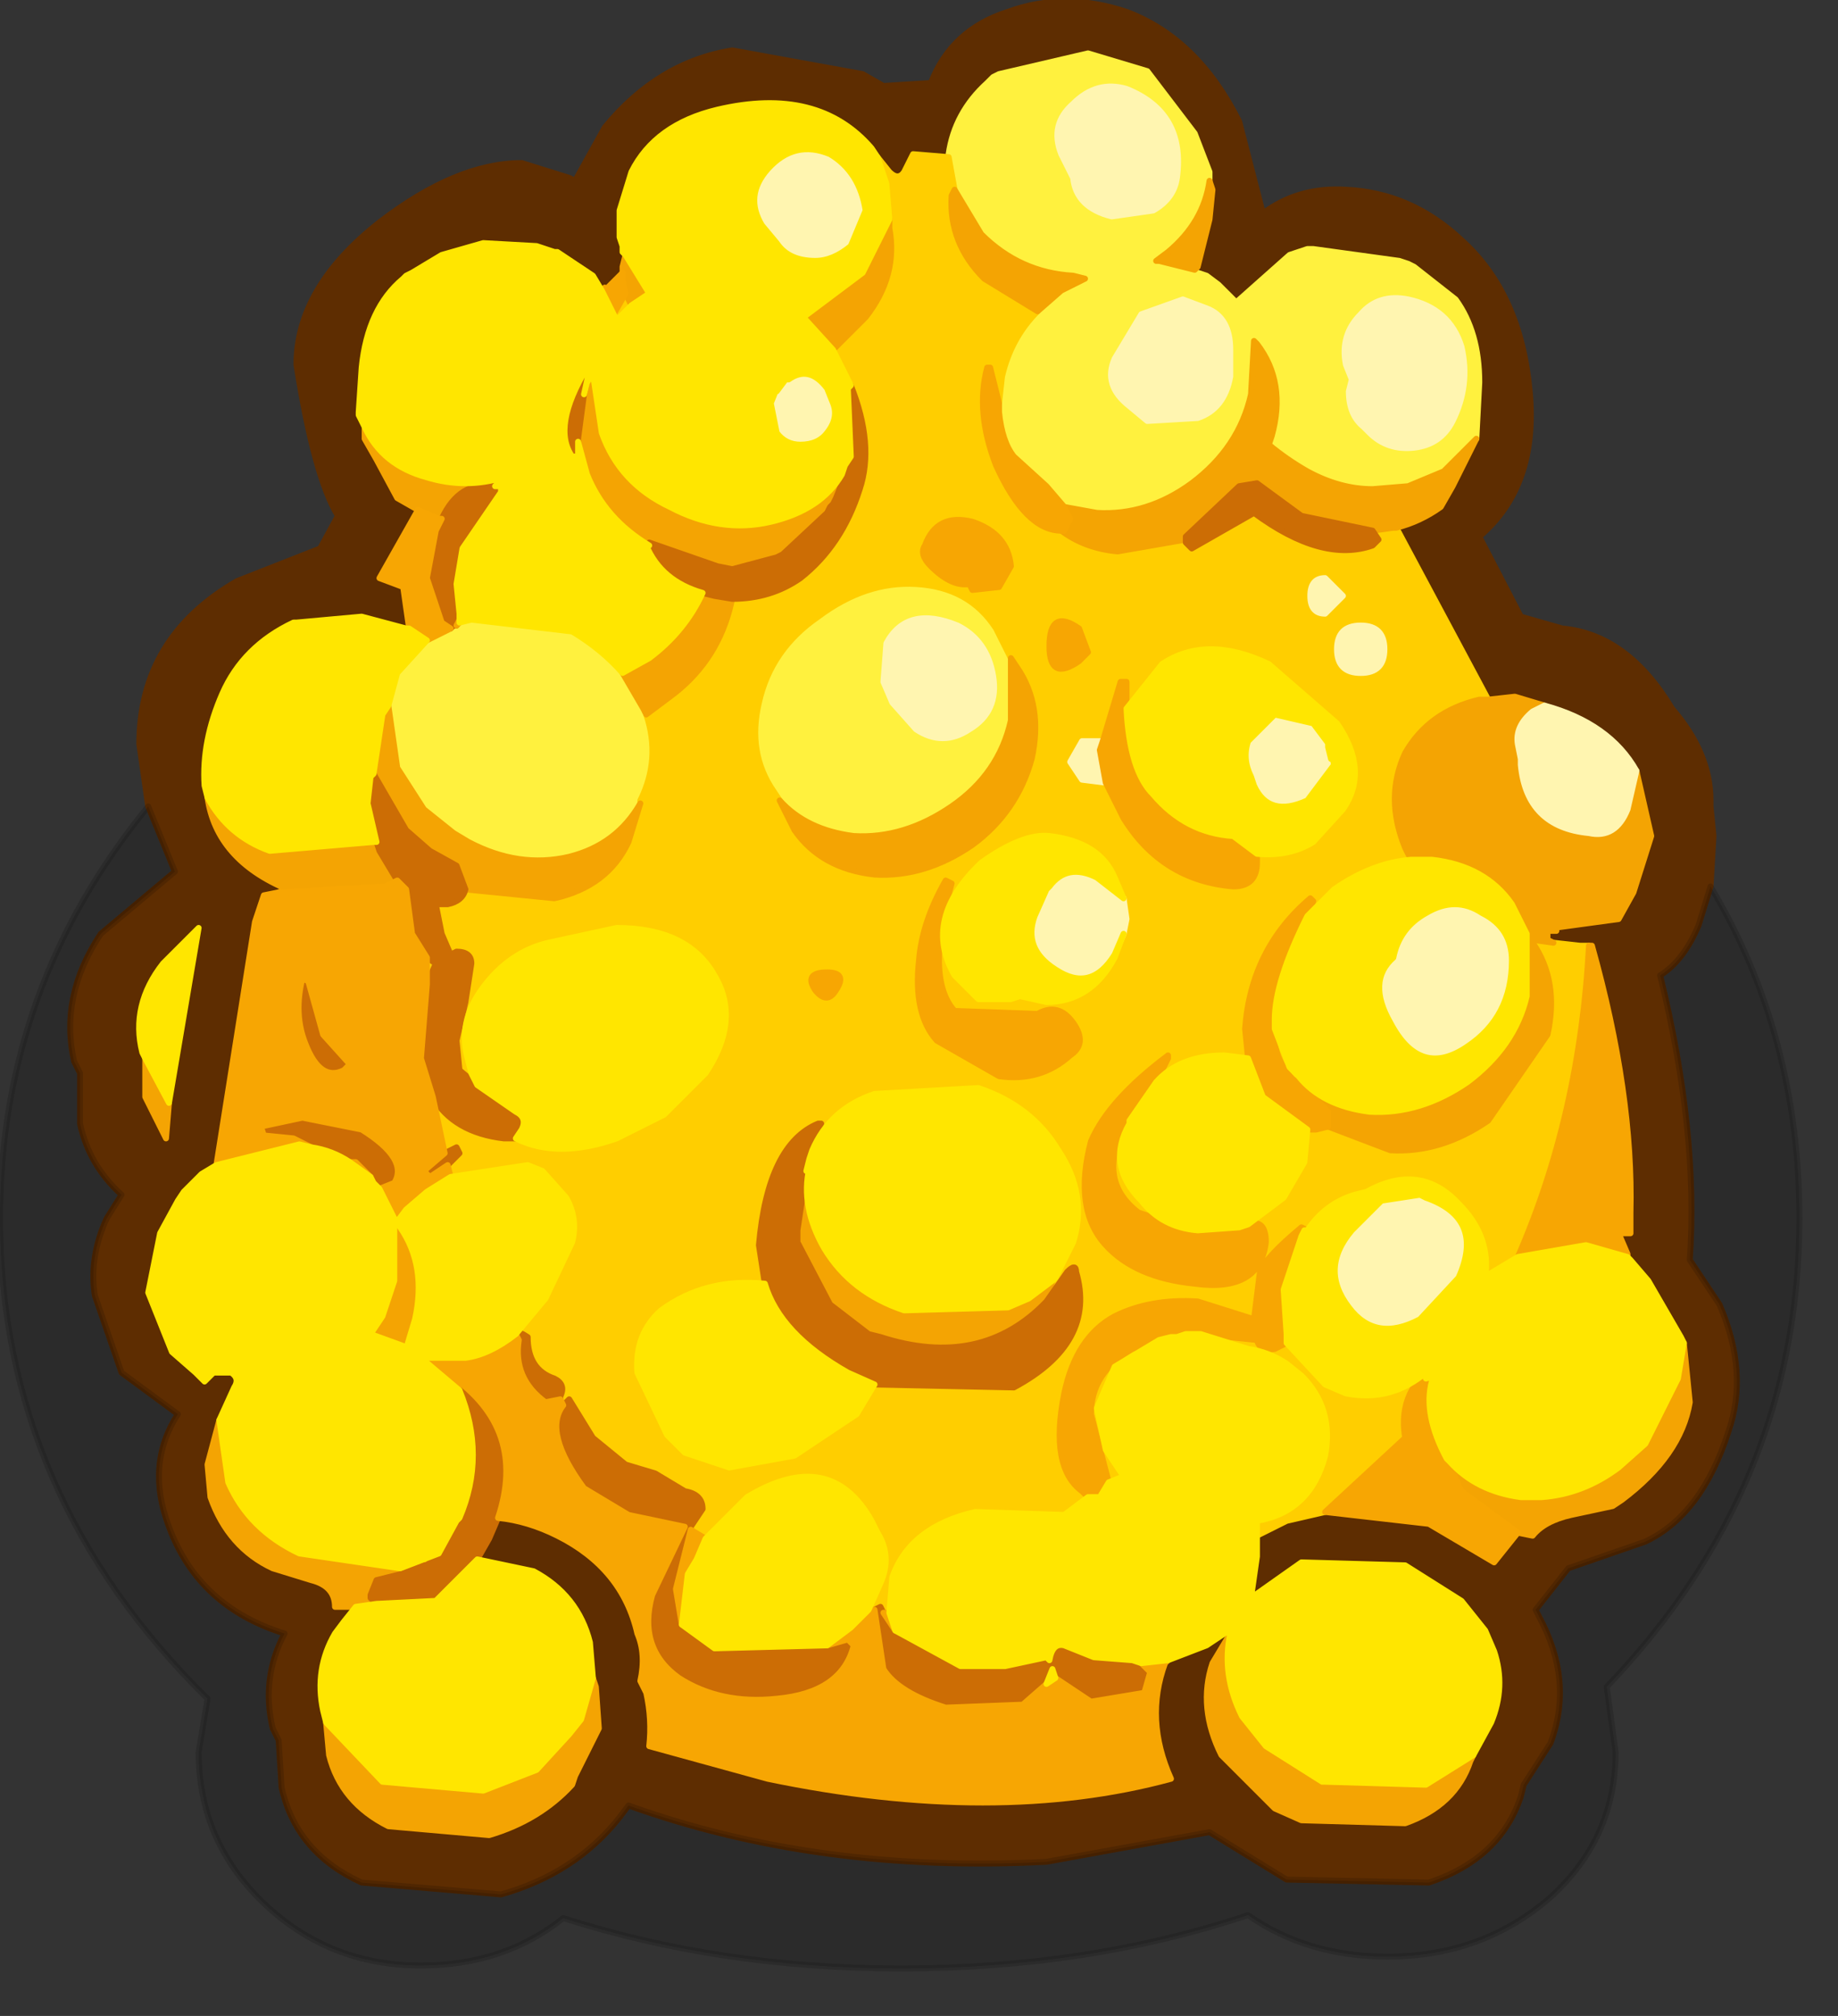 <?xml version="1.0" encoding="utf-8"?>
<svg version="1.1" id="Layer_1"
xmlns="http://www.w3.org/2000/svg"
xmlns:xlink="http://www.w3.org/1999/xlink"
xmlns:author="http://www.sothink.com"
width="31px" height="34px"
xml:space="preserve">
<rect width="100%" height="100%" fill="#333333" stroke="none"/>
<g id="46" transform="matrix(1, 0, 0, 1, 15.15, 16.6)">
<path style="fill:#5E2D01;fill-opacity:1;stroke:#5E2D01;stroke-width:0.1;stroke-linejoin:round;stroke-miterlimit:4;stroke-opacity:1;stroke-dasharray:none;stroke-linecap:round" d="M1.7,-15.35L1.6 -15.3L1.5 -15.2Q0.95 -14.7 0.85 -14L0.85 -13.95L0.25 -14L0.1 -13.7Q0 -13.55 -0.15 -13.7L-0.35 -13.95L-0.45 -14.1Q-1.35 -15.15 -3.05 -14.75Q-4.1 -14.5 -4.5 -13.7L-4.7 -13.05L-4.7 -12.6L-4.65 -12.45L-4.65 -12.35L-4.6 -12.3L-4.65 -12.1L-4.65 -12L-4.8 -11.85L-4.95 -11.7L-4.95 -11.75L-5 -11.7L-5.15 -11.95L-5.75 -12.35L-5.8 -12.35L-6.1 -12.45L-7 -12.5L-7.9 -12.25L-8.2 -12L-8.3 -11.95L-8.35 -11.9Q-8.95 -11.4 -9.05 -10.4L-9.1 -9.65L-9.1 -9.6L-9 -9.2L-8.8 -8.85L-8.45 -8.2L-8.1 -8L-8.75 -6.85L-8.35 -6.7L-8.25 -6L-8.3 -6L-9.05 -6.2L-10.15 -6.1L-10.2 -6.1Q-11.05 -5.7 -11.4 -4.9Q-11.75 -4.1 -11.7 -3.35L-11.65 -3.15Q-11.5 -2.1 -10.3 -1.6L-10.45 -1.55L-10.7 -1.5L-10.85 -1.05L-11.5 3.05L-11.75 3.2L-12.05 3.5L-12.15 3.65L-12.45 4.2L-12.65 5.2L-12.25 6.2L-11.85 6.55L-11.7 6.7L-11.55 6.55L-11.25 6.55Q-11.1 6.65 -11.2 6.8L-11.45 7.35L-11.65 8.1L-11.6 8.65Q-11.3 9.5 -10.55 9.85L-9.9 10.05Q-9.5 10.15 -9.5 10.5L-9.15 10.5L-9.35 10.75L-9.5 10.95Q-9.85 11.55 -9.7 12.25L-9.65 12.45L-9.6 13Q-9.4 13.8 -8.6 14.2L-6.9 14.35Q-6.05 14.1 -5.5 13.5L-5.45 13.35L-5.05 12.55L-5.1 11.85L-5.15 11.7L-5.2 11.1Q-5.4 10.3 -6.15 9.9L-7.1 9.7L-6.9 9.35L-6.75 9Q-6.25 9.05 -5.75 9.3Q-4.65 9.85 -4.4 10.95Q-4.25 11.3 -4.35 11.75L-4.25 11.95Q-4.15 12.4 -4.2 12.85L-2.2 13.4Q1.65 14.2 4.6 13.4Q4.15 12.4 4.5 11.45L4.55 11.4L5.2 11.15L5.65 10.85L5.6 10.95L5.3 11.45Q5.05 12.2 5.45 13L5.55 13.1L6.35 13.9L6.8 14.1L8.55 14.15Q9.4 13.85 9.65 13.1L9.7 13L10 12.45Q10.25 11.85 10.05 11.25L9.9 10.9L9.5 10.4L8.55 9.8L6.8 9.75L5.95 10.35L6.05 9.65L6.05 9.6L6.05 9.35L6.05 9.3L6.55 9.05L7.2 8.9L8.95 9.1L10.05 9.75L10.45 9.25L10.7 9.3Q10.9 9.05 11.35 8.95L12.05 8.8L12.2 8.7Q13.2 7.95 13.35 7.05L13.25 6.05L13.2 5.95L12.65 5L12.35 4.65L12.3 4.6L12.3 4.55L12.15 4.2L12.2 4.2L12.35 4.2L12.35 3.85Q12.4 1.85 11.7 -0.65L11.65 -0.65L11.5 -0.65L11.05 -0.7L10.95 -0.75L10.95 -0.9L11.1 -0.9L11.05 -0.95L12.15 -1.1L12.4 -1.55L12.7 -2.5L12.45 -3.6Q12 -4.4 10.9 -4.7L10.4 -4.85L9.95 -4.8L8.4 -7.7Q8.8 -7.8 9.15 -8.05L9.35 -8.4L9.45 -8.6L9.75 -9.2L9.8 -10.15Q9.8 -11 9.4 -11.55L8.75 -12.1L8.7 -12.1L8.6 -12.15L8.45 -12.2L7 -12.4L6.9 -12.4L6.6 -12.3L5.7 -11.5L5.4 -11.8L5.2 -11.95L5.05 -12L5 -12L5 -12.05L5.05 -12.1L5.25 -12.9L5.3 -13.4L5.25 -13.55L5.3 -13.55L5.25 -13.7L5 -14.35L4.2 -15.4L3.4 -15.7L3.2 -15.7L1.7 -15.35M13.5,-1Q13.25 -0.4 12.85 -0.15Q13.5 2.5 13.35 4.65L13.85 5.4Q14.35 6.55 14 7.55Q13.55 8.95 12.6 9.4L11.3 9.85L10.75 10.55L10.8 10.65Q11.4 11.75 11 12.8L10.55 13.5L10.5 13.7Q10.15 14.75 8.95 15.15L6.55 15.1L5.25 14.3L2.5 14.8Q-1.35 15 -4.55 13.85L-4.7 14.05Q-5.45 15 -6.7 15.35L-9.05 15.15Q-10.15 14.65 -10.4 13.55L-10.45 12.75L-10.55 12.55Q-10.75 11.7 -10.35 10.95Q-11.8 10.5 -12.3 9.15Q-12.7 8.1 -12.15 7.25L-13.1 6.55L-13.55 5.25Q-13.65 4.6 -13.35 3.95L-13.1 3.55Q-13.65 3.05 -13.8 2.35L-13.8 1.5L-13.9 1.3Q-14.15 0.2 -13.45 -0.85L-12.2 -1.9L-12.65 -3L-12.8 -4.05Q-12.8 -5.85 -11.15 -6.8L-9.75 -7.35L-9.45 -7.9Q-9.85 -8.55 -10.15 -10.45Q-10.15 -11.75 -8.75 -12.85Q-7.45 -13.85 -6.35 -13.85L-5.55 -13.6L-5.45 -13.55L-4.95 -14.45Q-4.05 -15.55 -2.8 -15.75L-0.6 -15.35L-0.25 -15.15L0.55 -15.2Q0.9 -16.1 1.85 -16.4Q2.8 -16.75 3.85 -16.4Q5.05 -15.95 5.75 -14.55L6.15 -13Q6.75 -13.45 7.55 -13.4Q8.65 -13.35 9.5 -12.55Q10.5 -11.65 10.65 -10Q10.8 -8.4 9.8 -7.55L10.5 -6.2L11.2 -6Q12.3 -5.9 13.05 -4.65Q13.7 -3.9 13.7 -3.1L13.7 -3L13.75 -2.5L13.7 -1.65L13.5 -1M-12.7,1.9L-12.35 2.6L-12.3 2L-11.8 -0.95L-12.4 -0.35Q-12.95 0.35 -12.75 1.15L-12.7 1.25L-12.7 1.9" />
<path style="fill:#FFF13E;fill-opacity:1;stroke:#FFF13E;stroke-width:0.1;stroke-linejoin:round;stroke-miterlimit:4;stroke-opacity:1;stroke-dasharray:none;stroke-linecap:round" d="M2.35,-11.35L2.75 -11.7L3.15 -11.9L2.95 -11.95Q2.05 -12 1.4 -12.65L0.95 -13.4L0.85 -13.95L0.85 -14Q0.95 -14.7 1.5 -15.2L1.6 -15.3L1.7 -15.35L3.2 -15.7L4.2 -15.4L5 -14.35L5.25 -13.7L5.25 -13.65L5.25 -13.55Q5.15 -12.85 4.55 -12.35L4.35 -12.2L4.4 -12.2L4.8 -12.1L5 -12.05L5 -12L5.05 -12L5.2 -11.95L5.4 -11.8L5.7 -11.5L6.6 -12.3L6.9 -12.4L7 -12.4L8.45 -12.2L8.6 -12.15L8.7 -12.1L9.4 -11.55Q9.8 -11 9.8 -10.15L9.75 -9.2L9.2 -8.65L8.6 -8.4L8 -8.35Q7.45 -8.35 6.9 -8.65Q6.55 -8.85 6.25 -9.1L6.3 -9.25Q6.55 -10.15 6.05 -10.8L6 -10.85L5.95 -9.95Q5.75 -9.05 4.95 -8.45Q4.2 -7.9 3.35 -7.95L2.8 -8.05L2.5 -8.4L1.95 -8.9Q1.75 -9.15 1.7 -9.65L1.7 -9.8L1.75 -10.25Q1.9 -10.9 2.35 -11.35M2.75,-14L2.95 -13.6Q3 -13.1 3.6 -12.95L4.3 -13.05Q4.65 -13.25 4.7 -13.6Q4.85 -14.7 3.85 -15.1Q3.35 -15.25 2.95 -14.85Q2.55 -14.5 2.75 -14M7.8,-11.3Q7.45 -10.95 7.55 -10.45L7.65 -10.2L7.6 -10Q7.6 -9.6 7.85 -9.4L7.95 -9.3Q8.25 -9 8.7 -9.05Q9.15 -9.1 9.35 -9.5Q9.65 -10.1 9.5 -10.75Q9.3 -11.4 8.6 -11.55Q8.1 -11.65 7.8 -11.3M5.2,-11.4L4.8 -11.55L4.1 -11.3L3.65 -10.55Q3.45 -10.1 3.9 -9.75L4.2 -9.5L5.05 -9.55Q5.5 -9.7 5.6 -10.25L5.6 -10.55L5.6 -10.7Q5.6 -11.25 5.2 -11.4M-2.1,-3.25Q-2.55 -3.9 -2.35 -4.75Q-2.15 -5.65 -1.35 -6.2Q-0.55 -6.8 0.3 -6.75Q1.2 -6.7 1.65 -6L1.9 -5.5L1.9 -4.45Q1.7 -3.55 0.9 -3Q0.1 -2.45 -0.75 -2.5Q-1.55 -2.6 -2 -3.1L-2.1 -3.25M1.6,-5.2Q1.5 -5.8 1 -6.05Q0.15 -6.4 -0.2 -5.75L-0.25 -5.1L-0.1 -4.75L0.3 -4.3Q0.75 -4 1.2 -4.3Q1.7 -4.6 1.6 -5.2M-4.25,-4.55Q-4 -3.8 -4.35 -3.1L-4.35 -3.05Q-4.75 -2.35 -5.55 -2.15Q-6.4 -1.95 -7.25 -2.4L-7.5 -2.55L-8 -2.95L-8.45 -3.65L-8.6 -4.7L-8.45 -5.25L-7.95 -5.8L-7.55 -6L-7.5 -6.05L-7.45 -6.05L-7.4 -6.1L-7.2 -6.15L-5.5 -5.95Q-5 -5.65 -4.65 -5.25L-4.3 -4.65L-4.25 -4.55" />
<path style="fill:#FFCE00;fill-opacity:1;stroke:#FFCE00;stroke-width:0.1;stroke-linejoin:round;stroke-miterlimit:4;stroke-opacity:1;stroke-dasharray:none;stroke-linecap:round" d="M-0.2,-13.5L-0.35 -13.95L-0.15 -13.7Q0 -13.55 0.1 -13.7L0.25 -14L0.85 -13.95L0.95 -13.4L0.9 -13.3Q0.85 -12.5 1.45 -11.9L2.35 -11.35Q1.9 -10.9 1.75 -10.25L1.7 -9.8L1.55 -10.4L1.5 -10.4Q1.3 -9.65 1.65 -8.75Q2.15 -7.65 2.75 -7.65Q3.15 -7.35 3.7 -7.3L4.85 -7.5L4.85 -7.45L4.95 -7.35L6 -7.95Q7.15 -7.1 8 -7.4L8.1 -7.5L8 -7.65L8.35 -7.7L8.4 -7.7L9.95 -4.8L9.8 -4.8Q8.95 -4.6 8.55 -3.9Q8.2 -3.15 8.55 -2.3L8.65 -2.1Q8 -2.05 7.35 -1.6L6.9 -1.15L7 -1.4L6.95 -1.45Q5.95 -0.6 5.85 0.75L5.9 1.25L5.5 1.2Q4.75 1.2 4.35 1.65L4.55 1.25L4.55 1.2Q3.55 1.95 3.25 2.65Q2.95 3.8 3.5 4.4Q4 4.95 5 5.05Q6.1 5.2 6.2 4.35Q6.2 3.95 5.9 4.05L6.5 3.6L6.85 3L6.9 2.45L7.05 2.45L7.25 2.4L8.3 2.8Q9.15 2.85 9.95 2.3L10.95 0.85Q11.15 -0.05 10.7 -0.7L10.7 -0.75L11.05 -0.7L11.5 -0.65L11.65 -0.65Q11.5 2.2 10.45 4.6L9.95 4.9L9.9 4.95Q10 4.25 9.45 3.7Q8.8 3 7.9 3.5L7.7 3.55Q7.2 3.7 6.9 4.15L6.8 4.1Q6.2 4.6 6.1 4.85L6 5.65L5.05 5.35Q4.25 5.3 3.65 5.6Q3 5.95 2.8 6.9Q2.55 8.15 3.1 8.55L3.2 8.65L2.8 8.95L1.3 8.9Q0.2 9.15 -0.1 10L-0.15 10.6L-0.25 10.6L-0.3 10.5L-0.4 10.55L-0.5 10.55L-0.3 10.1Q-0.1 9.65 -0.35 9.25L-0.45 9.05Q-1.15 7.8 -2.55 8.65L-3.25 9.35L-3.5 9.2L-3.5 9.15L-3.3 8.85Q-3.3 8.6 -3.6 8.55L-4.1 8.25L-4.6 8.1L-5.15 7.65L-5.55 7L-5.65 7.1L-5.7 7L-5.7 6.95Q-5.6 6.75 -5.8 6.65Q-6.25 6.5 -6.25 5.95Q-6.4 5.85 -6.4 5.9L-6.4 6L-6.45 5.9L-5.95 5.3L-5.5 4.35Q-5.4 3.95 -5.6 3.6L-6 3.15L-6.25 3.05L-7.55 3.25L-7.6 3.05L-7.4 2.85L-7.45 2.75L-7.65 2.85L-7.85 1.9Q-7.5 2.5 -6.65 2.6L-6.45 2.6Q-5.75 2.95 -4.75 2.6L-3.95 2.2L-3.25 1.5Q-2.65 0.6 -3.1 -0.15Q-3.55 -0.95 -4.75 -0.95L-5.9 -0.7Q-6.55 -0.55 -7 0.05Q-7.45 0.65 -7.25 1.3L-7.2 1.5L-7.1 1.7L-7.4 1.45L-7.45 0.95L-7.3 0.3L-7.2 -0.35Q-7.2 -0.55 -7.45 -0.55L-7.55 -0.5L-7.7 -0.85L-7.8 -1.35L-7.6 -1.35Q-7.35 -1.4 -7.3 -1.6L-5.8 -1.45Q-4.9 -1.65 -4.55 -2.4L-4.35 -3.05L-4.35 -3.1Q-4 -3.8 -4.25 -4.55L-3.85 -4.85Q-3.1 -5.4 -2.85 -6.3L-2.8 -6.5Q-2.15 -6.5 -1.65 -6.85Q-0.95 -7.4 -0.65 -8.35Q-0.4 -9.1 -0.8 -10.1L-0.9 -10.3L-1.1 -10.7L-0.55 -11.25Q0 -11.95 -0.15 -12.75L-0.15 -12.9L-0.2 -13.5M7.2,8.9L6.55 9.05L6.05 9.3L6.05 9.05Q6.95 8.9 7.2 7.95Q7.35 7.15 6.8 6.6L6.55 6.4Q6.25 6.2 5.9 6.15L5.1 5.9L6.05 6Q6.1 6.2 6.35 6.15L6.55 6.05L7.2 6.75L7.55 6.9Q8.3 7.05 8.9 6.55L8.9 6.65L8.8 6.65Q8.45 7.05 8.55 7.65L7.2 8.9M6.95,-6.55Q6.95 -6.25 7.2 -6.25L7.5 -6.55L7.2 -6.85Q6.95 -6.85 6.95 -6.55M1.7,-6.7L1.9 -7.05Q1.85 -7.6 1.25 -7.8Q0.65 -7.95 0.45 -7.4Q0.35 -7.25 0.55 -7.05Q0.9 -6.7 1.2 -6.75L1.25 -6.65L1.7 -6.7M3.5,-3.4L3.8 -2.8Q4.45 -1.75 5.65 -1.65Q6.05 -1.65 6.05 -2.05L6.05 -2.2Q6.6 -2.15 7 -2.4L7.5 -2.95Q7.95 -3.6 7.4 -4.4L6.25 -5.4Q5.2 -5.9 4.45 -5.4L3.85 -4.65L3.85 -5.1L3.75 -5.1L3.45 -4.1L3.1 -4.1L2.9 -3.75L3.1 -3.45L3.5 -3.4M2.55,-5.7Q2.55 -5.1 3.05 -5.45L3.2 -5.6L3.05 -6Q2.55 -6.35 2.55 -5.7M-2,-3.1L-1.75 -2.6Q-1.3 -1.95 -0.4 -1.85Q0.45 -1.8 1.25 -2.35Q2 -2.9 2.25 -3.8Q2.45 -4.7 2 -5.35L1.9 -5.5L1.65 -6Q1.2 -6.7 0.3 -6.75Q-0.55 -6.8 -1.35 -6.2Q-2.15 -5.65 -2.35 -4.75Q-2.55 -3.9 -2.1 -3.25L-2 -3.1M3.8,-1.45L3.65 -1.8Q3.4 -2.4 2.55 -2.5Q2.1 -2.55 1.4 -2.05Q0.4 -1.1 0.95 -0.15L1.35 0.25L1.9 0.25L2.05 0.2L2.5 0.3Q3.25 0.3 3.65 -0.45L3.8 -0.85L3.85 -1.1L3.8 -1.45M0.35,-0.4Q0.25 0.5 0.65 0.95L1.7 1.55Q2.4 1.65 2.9 1.2Q3.2 1 2.95 0.65Q2.7 0.3 2.35 0.5L0.95 0.45Q0.45 -0.1 0.9 -1.7L0.8 -1.75Q0.4 -1.05 0.35 -0.4M6.65,1.6Q6.3 1.2 6.35 0.75L6.6 1.4L6.75 1.55L6.8 1.7L6.65 1.6M8.2,-5.65Q8.2 -6.05 7.8 -6.05Q7.4 -6.05 7.4 -5.65Q7.4 -5.25 7.8 -5.25Q8.2 -5.25 8.2 -5.65M3.9,2.3L3.9 2.35Q3.5 3.05 4.1 3.65Q4.45 4.1 5.05 4.15L4.95 4.15L4.05 3.85Q3.4 3.35 3.75 2.55L3.9 2.3M3.55,8.4L3.25 7.25Q3.25 6.55 3.95 6.15L4.4 6L3.65 6.45L3.35 7.15L3.5 7.85L3.8 8.3L3.55 8.4M-1.3,2.35L-1.35 2.35Q-2.2 2.7 -2.35 4.4L-2.25 5.05Q-3.25 4.95 -4 5.5Q-4.45 5.9 -4.4 6.55L-3.9 7.6L-3.6 7.9L-2.85 8.15L-1.75 7.95L-0.7 7.25L-0.4 6.75L1.95 6.8Q3.35 6.05 3 4.85Q3 4.7 2.85 4.85L2.5 5.35L2.6 5L2.65 4.95L2.95 4.35Q3.2 3.55 2.7 2.8Q2.25 2.05 1.35 1.75L-0.4 1.85Q-1.15 2.1 -1.45 2.8L-1.3 2.35M4.05,9.15L4.1 9.15L4.15 9.2L4.05 9.15M-0.8,-8.9L-0.95 -8.45L-1.05 -8.2L-0.95 -8.6L-0.9 -8.75L-0.8 -8.9M-2.05,-7.2L-2.8 -7L-2.35 -7.1L-2.05 -7.2M-4.5,-11.45L-4.75 -11.2L-4.8 -11.3L-4.6 -11.65L-4.5 -11.45M-7.95,-0.45L-7.8 -0.35L-7.95 0L-7.95 -0.45M-1.05,0.1Q-0.85 -0.2 -1.2 -0.2Q-1.6 -0.2 -1.4 0.1Q-1.2 0.35 -1.05 0.1" />
<path style="fill:#F4A403;fill-opacity:1;stroke:#F4A403;stroke-width:0.1;stroke-linejoin:round;stroke-miterlimit:4;stroke-opacity:1;stroke-dasharray:none;stroke-linecap:round" d="M5.25,-13.55L5.3 -13.4L5.25 -12.9L5.05 -12.1L5 -12.05L4.8 -12.1L4.4 -12.2L4.35 -12.2L4.55 -12.35Q5.15 -12.85 5.25 -13.55M2.75,-7.65L2.8 -7.65L2.9 -7.85L2.8 -8.05L3.35 -7.95Q4.2 -7.9 4.95 -8.45Q5.75 -9.05 5.95 -9.95L6 -10.85L6.05 -10.8Q6.55 -10.15 6.3 -9.25L6.25 -9.1Q6.55 -8.85 6.9 -8.65Q7.45 -8.35 8 -8.35L8.6 -8.4L9.2 -8.65L9.75 -9.2L9.45 -8.6L9.35 -8.4L9.15 -8.05Q8.8 -7.8 8.4 -7.7L8.35 -7.7L8 -7.65L6.8 -7.9L6.05 -8.45L5.75 -8.4L4.85 -7.55L4.85 -7.5L3.7 -7.3Q3.15 -7.35 2.75 -7.65M10.7,-4.6Q10.4 -4.35 10.45 -4.05L10.5 -3.8L10.5 -3.7Q10.6 -2.65 11.65 -2.55Q12.1 -2.45 12.3 -2.95L12.45 -3.6L12.7 -2.5L12.4 -1.55L12.15 -1.1L11.05 -0.95L11.1 -0.9L10.95 -0.9L10.95 -0.75L11.05 -0.7L10.7 -0.75L10.7 -0.7Q11.15 -0.05 10.95 0.85L9.95 2.3Q9.15 2.85 8.3 2.8L7.25 2.4L7.25 2.15L6.8 1.7L6.75 1.55Q7.15 2.05 7.95 2.15Q8.8 2.2 9.6 1.65Q10.4 1.05 10.6 0.2L10.6 -0.75L10.6 -0.85L10.35 -1.35Q9.9 -2 9 -2.1L8.65 -2.1L8.55 -2.3Q8.2 -3.15 8.55 -3.9Q8.95 -4.6 9.8 -4.8L9.95 -4.8L10.4 -4.85L10.9 -4.7L10.7 -4.6M9.5,8.55L9.45 8.45L9.35 8.2L9.3 8.1L9.3 8.05Q9.75 8.55 10.5 8.65L10.85 8.65Q11.55 8.6 12.15 8.15L12.6 7.75L13.15 6.65L13.25 6.05L13.35 7.05Q13.2 7.95 12.2 8.7L12.05 8.8L11.35 8.95Q10.9 9.05 10.7 9.3L10.45 9.25L9.5 8.55M5.8,12.35L6.2 12.85L7.15 13.45L7.2 13.45L8.9 13.5L9.7 13L9.65 13.1Q9.4 13.85 8.55 14.15L6.8 14.1L6.35 13.9L5.55 13.1L5.45 13Q5.05 12.2 5.3 11.45L5.6 10.95Q5.45 11.65 5.8 12.35M-8.7,13.45L-7 13.6L-6.1 13.25L-5.55 12.65L-5.35 12.4L-5.15 11.7L-5.1 11.85L-5.05 12.55L-5.45 13.35L-5.5 13.5Q-6.05 14.1 -6.9 14.35L-8.6 14.2Q-9.4 13.8 -9.6 13L-9.65 12.45L-8.7 13.45M-9.15,10.5L-9.5 10.5Q-9.5 10.15 -9.9 10.05L-10.55 9.85Q-11.3 9.5 -11.6 8.65L-11.65 8.1L-11.45 7.35L-11.3 8.4Q-10.95 9.2 -10.1 9.6L-8.4 9.85L-7.75 9.6L-7.95 9.8L-8 9.8L-8.4 9.95L-8.8 10.05L-8.9 10.3L-8.9 10.35L-8.8 10.45L-9.15 10.5M-8.45,-1.75L-8.65 -1.65L-10.4 -1.55L-10.45 -1.55L-10.3 -1.6Q-11.5 -2.1 -11.65 -3.15Q-11.3 -2.5 -10.6 -2.25L-8.85 -2.4L-8.8 -2.4L-8.75 -2.25L-8.45 -1.75M-9,-9.4Q-8.7 -8.75 -7.95 -8.55Q-7.3 -8.35 -6.65 -8.55L-6.8 -8.4Q-7.4 -8.5 -7.7 -7.85L-7.75 -7.85L-8.1 -8L-8.45 -8.2L-8.8 -8.85L-9 -9.2L-9 -9.4M-4.2,-11.65L-4.5 -11.45L-4.6 -11.65L-4.65 -11.85L-4.65 -12L-4.65 -12.1L-4.6 -12.3L-4.2 -11.65M1.4,-12.65Q2.05 -12 2.95 -11.95L3.15 -11.9L2.75 -11.7L2.35 -11.35L1.45 -11.9Q0.85 -12.5 0.9 -13.3L0.95 -13.4L1.4 -12.65M2,-5.35Q2.45 -4.7 2.25 -3.8Q2 -2.9 1.25 -2.35Q0.45 -1.8 -0.4 -1.85Q-1.3 -1.95 -1.75 -2.6L-2 -3.1Q-1.55 -2.6 -0.75 -2.5Q0.1 -2.45 0.9 -3Q1.7 -3.55 1.9 -4.45L1.9 -5.5L2 -5.35M2.5,5.35Q1.4 6.5 -0.3 5.95L-0.5 5.9L-1.15 5.4L-1.7 4.35L-1.7 4.15L-1.55 3.15L-1.5 3.1Q-1.65 3.75 -1.25 4.45Q-0.8 5.2 0.1 5.5L1.85 5.45L2.2 5.3L2.6 5L2.5 5.35M-1.6,-11.25L-0.6 -12L-0.15 -12.9L-0.15 -12.75Q0 -11.95 -0.55 -11.25L-1.1 -10.7L-1.6 -11.25M-4.2,-5.5Q-3.6 -5.95 -3.3 -6.6L-3.1 -6.55L-2.8 -6.5L-2.85 -6.3Q-3.1 -5.4 -3.85 -4.85L-4.25 -4.55L-4.3 -4.65L-4.65 -5.25L-4.2 -5.5M-7.45,-2L-7.9 -2.25L-8.3 -2.6L-8.85 -3.55L-8.7 -4.55L-8.6 -4.7L-8.45 -3.65L-8 -2.95L-7.5 -2.55L-7.25 -2.4Q-6.4 -1.95 -5.55 -2.15Q-4.75 -2.35 -4.35 -3.05L-4.55 -2.4Q-4.9 -1.65 -5.8 -1.45L-7.3 -1.6L-7.45 -2M-12.3,2L-12.35 2.6L-12.7 1.9L-12.7 1.25L-12.3 2M-2.35,-7.1L-2.8 -7L-3.05 -7.05L-4.2 -7.45L-4.2 -7.4Q-4.95 -7.85 -5.25 -8.6L-5.4 -9.15L-5.4 -9.2L-5.3 -9.95L-5.25 -10.15L-5.15 -10.3L-5 -9.3Q-4.7 -8.45 -3.85 -8.05Q-3 -7.6 -2.15 -7.8Q-1.3 -8 -0.95 -8.6L-1.05 -8.2L-1.1 -8.1L-1.15 -8.05L-1.2 -7.95L-1.95 -7.25L-2.05 -7.2L-2.35 -7.1M-8.5,3.95L-8.45 4L-8.4 4.1Q-7.95 4.75 -8.15 5.65L-8.3 6.15L-8.35 6.1L-8.9 5.9L-8.7 5.6L-8.5 5L-8.5 4.05L-8.5 3.95" />
<path style="fill:#FFF5B0;fill-opacity:1;stroke:#FFF5B0;stroke-width:0.1;stroke-linejoin:round;stroke-miterlimit:4;stroke-opacity:1;stroke-dasharray:none;stroke-linecap:round" d="M10.9,-4.7Q12 -4.4 12.45 -3.6L12.3 -2.95Q12.1 -2.45 11.65 -2.55Q10.6 -2.65 10.5 -3.7L10.5 -3.8L10.45 -4.05Q10.4 -4.35 10.7 -4.6L10.9 -4.7M2.95,-14.85Q3.35 -15.25 3.85 -15.1Q4.85 -14.7 4.7 -13.6Q4.65 -13.25 4.3 -13.05L3.6 -12.95Q3 -13.1 2.95 -13.6L2.75 -14Q2.55 -14.5 2.95 -14.85M8.6,-11.55Q9.3 -11.4 9.5 -10.75Q9.65 -10.1 9.35 -9.5Q9.15 -9.1 8.7 -9.05Q8.25 -9 7.95 -9.3L7.85 -9.4Q7.6 -9.6 7.6 -10L7.65 -10.2L7.55 -10.45Q7.45 -10.95 7.8 -11.3Q8.1 -11.65 8.6 -11.55M5.6,-10.7L5.6 -10.55L5.6 -10.25Q5.5 -9.7 5.05 -9.55L4.2 -9.5L3.9 -9.75Q3.45 -10.1 3.65 -10.55L4.1 -11.3L4.8 -11.55L5.2 -11.4Q5.6 -11.25 5.6 -10.7M7.2,-6.85L7.5 -6.55L7.2 -6.25Q6.95 -6.25 6.95 -6.55Q6.95 -6.85 7.2 -6.85M3.1,-3.45L2.9 -3.75L3.1 -4.1L3.45 -4.1L3.4 -3.95L3.5 -3.4L3.1 -3.45M1.2,-4.3Q0.75 -4 0.3 -4.3L-0.1 -4.75L-0.25 -5.1L-0.2 -5.75Q0.15 -6.4 1 -6.05Q1.5 -5.8 1.6 -5.2Q1.7 -4.6 1.2 -4.3M3.85,-1.1L3.8 -0.85L3.65 -0.5Q3.25 0.15 2.65 -0.25Q2.1 -0.6 2.3 -1.15L2.5 -1.6L2.55 -1.65Q2.85 -2.05 3.35 -1.8L3.8 -1.45L3.85 -1.1M7.8,-5.25Q7.4 -5.25 7.4 -5.65Q7.4 -6.05 7.8 -6.05Q8.2 -6.05 8.2 -5.65Q8.2 -5.25 7.8 -5.25M5.95,-3.5Q5.8 -3.8 5.9 -4.1L6.35 -4.55L7 -4.4L7.3 -4L7.3 -3.95L7.35 -3.7L6.9 -3.1Q6.25 -2.8 6 -3.35L5.95 -3.5M7.15,-4.2L7.2 -4.15L7.05 -4.35L7.15 -4.2M7.25,-4L7.3 -3.8L7.3 -3.85L7.3 -3.95L7.25 -4.05L7.25 -4M8.9,-1.2Q9.4 -1.5 9.85 -1.2Q10.35 -0.95 10.35 -0.4Q10.35 0.55 9.6 1.05Q8.8 1.6 8.3 0.65Q7.9 -0.05 8.35 -0.45Q8.45 -0.95 8.9 -1.2M8.15,3.65L8.8 3.55L8.9 3.6Q9.9 3.95 9.45 4.95L8.8 5.65Q8.05 6.05 7.6 5.45Q7.1 4.8 7.65 4.15L7.75 4.05L7.8 4L8.15 3.65M-2.2,-13.75Q-1.75 -14.25 -1.15 -14Q-0.65 -13.7 -0.55 -13.05L-0.8 -12.45Q-1.1 -12.2 -1.4 -12.2Q-1.85 -12.2 -2.05 -12.5L-2.3 -12.8Q-2.6 -13.3 -2.2 -13.75M-2.15,-9.8L-2.05 -10.05L-2.05 -10L-1.9 -10.2L-1.85 -10.2Q-1.5 -10.45 -1.2 -10.05L-1.1 -9.8Q-1 -9.55 -1.2 -9.3Q-1.35 -9.1 -1.65 -9.1Q-1.9 -9.1 -2.05 -9.3L-2.15 -9.8" />
<path style="fill:#CC6D05;fill-opacity:1;stroke:#CC6D05;stroke-width:0.1;stroke-linejoin:round;stroke-miterlimit:4;stroke-opacity:1;stroke-dasharray:none;stroke-linecap:round" d="M-7.8,10.4L-8.8 10.45L-8.9 10.35L-8.9 10.3L-8.8 10.05L-8.4 9.95L-8 9.8L-7.95 9.8L-7.75 9.6L-7.45 9.05L-7.4 9Q-6.95 7.95 -7.4 6.85L-7.55 6.6Q-6.25 7.5 -6.75 9L-6.9 9.35L-7.1 9.7L-7.8 10.4M8.1,-7.5L8 -7.4Q7.15 -7.1 6 -7.95L4.95 -7.35L4.85 -7.45L4.85 -7.5L4.85 -7.55L5.75 -8.4L6.05 -8.45L6.8 -7.9L8 -7.65L8.1 -7.5M-0.85,6.55Q-2 5.9 -2.25 5.05L-2.35 4.4Q-2.2 2.7 -1.35 2.35L-1.3 2.35L-1.45 2.8L-1.5 2.95L-1.55 3.15L-1.7 4.15L-1.7 4.35L-1.15 5.4L-0.5 5.9L-0.3 5.95Q1.4 6.5 2.5 5.35L2.85 4.85Q3 4.7 3 4.85Q3.35 6.05 1.95 6.8L-0.4 6.75L-0.85 6.55M-0.05,10.9L1.05 11.5L1.8 11.5L2.5 11.35L2.55 11.4Q2.6 11.1 2.8 11.15L3.3 11.35L3.95 11.4L4.1 11.45L4.25 11.6L4.15 11.95L3.25 12.1L2.65 11.7L2.6 11.55L2.5 11.8L2.1 12.15L0.8 12.2Q0 11.95 -0.25 11.55L-0.4 10.55L-0.3 10.5L-0.25 10.6L-0.05 10.9M-3.1,-6.55L-3.3 -6.6Q-4 -6.8 -4.25 -7.4L-4.2 -7.4L-4.2 -7.45L-3.05 -7.05L-2.8 -7L-2.05 -7.2L-1.95 -7.25L-1.2 -7.95L-1.15 -8.05L-1.1 -8.1L-1.05 -8.2L-0.95 -8.45L-0.8 -8.9L-0.85 -10.05L-0.8 -10.1Q-0.4 -9.1 -0.65 -8.35Q-0.95 -7.4 -1.65 -6.85Q-2.15 -6.5 -2.8 -6.5L-3.1 -6.55M-6.45,2.15Q-6.25 2.25 -6.35 2.45L-6.45 2.6L-6.65 2.6Q-7.5 2.5 -7.85 1.9L-8.05 1.25L-7.95 0L-7.8 -0.35L-7.95 -0.45L-8.2 -0.85L-8.3 -1.6L-8.45 -1.75L-8.75 -2.25L-8.8 -2.4L-8.95 -3.05L-8.9 -3.5L-8.85 -3.55L-8.3 -2.6L-7.9 -2.25L-7.45 -2L-7.3 -1.6Q-7.35 -1.4 -7.6 -1.35L-7.8 -1.35L-7.7 -0.85L-7.55 -0.5L-7.45 -0.55Q-7.2 -0.55 -7.2 -0.35L-7.3 0.3L-7.45 0.95L-7.4 1.45L-7.1 1.7L-6.45 2.15M-7.9,3.25L-8 3.15L-7.65 2.85L-7.45 2.75L-7.4 2.85L-7.6 3.05L-7.9 3.25M-5.95,7.05Q-6.5 6.65 -6.4 6L-6.4 5.9Q-6.4 5.85 -6.25 5.95Q-6.25 6.5 -5.8 6.65Q-5.6 6.75 -5.7 6.95L-5.7 7L-5.95 7.05M-3.75,10.2L-3.65 10.8L-3.1 11.2L-1.2 11.15L-0.85 11.05L-0.75 11.15Q-0.95 11.95 -2.05 12.05Q-3 12.15 -3.7 11.7Q-4.4 11.2 -4.15 10.3L-3.6 9.15L-4.55 8.95L-5.3 8.5Q-6 7.55 -5.65 7.1L-5.55 7L-5.15 7.65L-4.6 8.1L-4.1 8.25L-3.6 8.55Q-3.3 8.6 -3.3 8.85L-3.5 9.15L-3.5 9.2L-3.75 10.2M-5.4,-8.9L-5.5 -8.9Q-5.85 -9.4 -5.25 -10.4L-5.2 -10.4L-5.3 -9.95L-5.4 -9.2L-5.4 -9.15L-5.4 -8.9M-6.8,-8.4L-6.7 -8.4L-6.7 -8.3L-7.35 -7.35L-7.45 -6.75L-7.4 -6.25L-7.4 -6.15L-7.45 -6.05L-7.5 -6.05L-7.55 -6L-7.7 -6.1L-7.95 -6.85L-7.8 -7.65L-7.7 -7.85Q-7.4 -8.5 -6.8 -8.4M-9.95,-0.05L-9.7 0.85L-9.25 1.35L-9.35 1.45Q-9.75 1.65 -10 1Q-10.2 0.5 -10.05 -0.1L-9.95 -0.05M-8.85,3.35L-8.9 3.25L-9.15 3L-9.25 3Q-9.55 2.8 -9.9 2.75L-10.2 2.6L-10.7 2.55L-10.75 2.4L-10.05 2.25L-9.05 2.45Q-8.25 2.95 -8.5 3.35L-8.75 3.45L-8.85 3.35" />
<path style="fill:#F7A603;fill-opacity:1;stroke:#F7A603;stroke-width:0.1;stroke-linejoin:round;stroke-miterlimit:4;stroke-opacity:1;stroke-dasharray:none;stroke-linecap:round" d="M11.65,-0.65L11.7 -0.65Q12.4 1.85 12.35 3.85L12.35 4.2L12.2 4.2L12.15 4.2L12.3 4.55L12.3 4.6L11.6 4.4L10.45 4.6Q11.5 2.2 11.65 -0.65M8.55,7.65Q8.45 7.05 8.8 6.65L8.9 6.65Q9.05 6.6 9 6.7Q8.85 7.25 9.25 8L9.3 8.05L9.3 8.1L9.35 8.2L9.45 8.45L9.5 8.55L10.45 9.25L10.05 9.75L8.95 9.1L7.2 8.9L8.55 7.65M-0.5,10.55L-0.4 10.55L-0.25 11.55Q0 11.95 0.8 12.2L2.1 12.15L2.5 11.8L2.65 11.7L3.25 12.1L4.15 11.95L4.25 11.6L4.1 11.45L4.55 11.4L4.5 11.45Q4.15 12.4 4.6 13.4Q1.65 14.2 -2.2 13.4L-4.2 12.85Q-4.15 12.4 -4.25 11.95L-4.35 11.75Q-4.25 11.3 -4.4 10.95Q-4.65 9.85 -5.75 9.3Q-6.25 9.05 -6.75 9Q-6.25 7.5 -7.55 6.6L-7.4 6.85L-8.05 6.3L-7.3 6.3Q-6.9 6.25 -6.45 5.9L-6.4 6Q-6.5 6.65 -5.95 7.05L-5.7 7L-5.65 7.1Q-6 7.55 -5.3 8.5L-4.55 8.95L-3.6 9.15L-4.15 10.3Q-4.4 11.2 -3.7 11.7Q-3 12.15 -2.05 12.05Q-0.95 11.95 -0.75 11.15L-0.85 11.05L-1.2 11.15L-0.8 10.85L-0.5 10.55M-7.95,0L-8.05 1.25L-7.85 1.9L-7.65 2.85L-8 3.15L-7.9 3.25L-7.6 3.05L-7.55 3.25L-7.95 3.5L-8.3 3.8L-8.45 4L-8.5 3.95L-8.75 3.45L-8.5 3.35Q-8.25 2.95 -9.05 2.45L-10.05 2.25L-10.75 2.4L-10.7 2.55L-10.2 2.6L-9.9 2.75L-10.1 2.7L-11.5 3.05L-10.85 -1.05L-10.7 -1.5L-10.45 -1.55L-10.4 -1.55L-8.65 -1.65L-8.45 -1.75L-8.3 -1.6L-8.2 -0.85L-7.95 -0.45L-7.95 0M-7.95,-5.8L-8.25 -6L-8.35 -6.7L-8.75 -6.85L-8.1 -8L-7.75 -7.85L-7.7 -7.85L-7.8 -7.65L-7.95 -6.85L-7.7 -6.1L-7.55 -6L-7.95 -5.8M-4.8,-11.3L-4.85 -11.4L-5 -11.7L-4.95 -11.75L-4.95 -11.7L-4.8 -11.85L-4.65 -12L-4.65 -11.85L-4.6 -11.65L-4.8 -11.3M1.7,-9.65Q1.75 -9.15 1.95 -8.9L2.5 -8.4L2.8 -8.05L2.9 -7.85L2.8 -7.65L2.75 -7.65Q2.15 -7.65 1.65 -8.75Q1.3 -9.65 1.5 -10.4L1.55 -10.4L1.7 -9.8L1.7 -9.65M1.25,-6.65L1.2 -6.75Q0.9 -6.7 0.55 -7.05Q0.35 -7.25 0.45 -7.4Q0.65 -7.95 1.25 -7.8Q1.85 -7.6 1.9 -7.05L1.7 -6.7L1.25 -6.65M4.3,-3.2Q4.85 -2.55 5.65 -2.5L6.05 -2.2L6.05 -2.05Q6.05 -1.65 5.65 -1.65Q4.45 -1.75 3.8 -2.8L3.5 -3.4L3.4 -3.95L3.45 -4.1L3.75 -5.1L3.85 -5.1L3.85 -4.65Q3.9 -3.6 4.3 -3.2M3.05,-6L3.2 -5.6L3.05 -5.45Q2.55 -5.1 2.55 -5.7Q2.55 -6.35 3.05 -6M0.8,-1.75L0.9 -1.7Q0.45 -0.1 0.95 0.45L2.35 0.5Q2.7 0.3 2.95 0.65Q3.2 1 2.9 1.2Q2.4 1.65 1.7 1.55L0.65 0.95Q0.25 0.5 0.35 -0.4Q0.4 -1.05 0.8 -1.75M6.8,1.7L7.25 2.15L7.25 2.4L7.05 2.45L6.9 2.45L6.15 1.9L5.9 1.25L5.85 0.75Q5.95 -0.6 6.95 -1.45L7 -1.4L6.9 -1.15Q6.35 -0.05 6.35 0.6L6.35 0.75Q6.3 1.2 6.65 1.6L6.8 1.7M3.75,2.55Q3.4 3.35 4.05 3.85L4.95 4.15L5.05 4.15L5.75 4.1L5.9 4.05Q6.2 3.95 6.2 4.35Q6.1 5.2 5 5.05Q4 4.95 3.5 4.4Q2.95 3.8 3.25 2.65Q3.55 1.95 4.55 1.2L4.55 1.25L4.35 1.65L3.9 2.3L3.75 2.55M6.35,6.15Q6.1 6.2 6.05 6L5.1 5.9L5 5.9L4.85 5.9L4.7 5.95L4.6 5.95L4.4 6L3.95 6.15Q3.25 6.55 3.25 7.25L3.55 8.4L3.4 8.65L3.2 8.65L3.1 8.55Q2.55 8.15 2.8 6.9Q3 5.95 3.65 5.6Q4.25 5.3 5.05 5.35L6 5.65L6.1 4.85Q6.2 4.6 6.8 4.1L6.9 4.15L6.85 4.15L6.8 4.25L6.5 5.15L6.55 5.9L6.55 6.05L6.35 6.15M-0.25,10.6L-0.15 10.6L-0.05 10.9L-0.25 10.6M-3.65,10.8L-3.75 10.2L-3.5 9.2L-3.25 9.35L-3.4 9.7L-3.55 9.95L-3.65 10.8M-7.4,-6.1L-7.45 -6.05L-7.4 -6.15L-7.4 -6.1M-10.05,-0.1Q-10.2 0.5 -10 1Q-9.75 1.65 -9.35 1.45L-9.25 1.35L-9.7 0.85L-9.95 -0.05L-10.05 -0.1M-1.4,0.1Q-1.6 -0.2 -1.2 -0.2Q-0.85 -0.2 -1.05 0.1Q-1.2 0.35 -1.4 0.1M-9.25,3L-9.15 3L-8.9 3.25L-9.25 3" />
<path style="fill:#FFE600;fill-opacity:1;stroke:#FFE600;stroke-width:0.1;stroke-linejoin:round;stroke-miterlimit:4;stroke-opacity:1;stroke-dasharray:none;stroke-linecap:round" d="M7.7,3.55L7.9 3.5Q8.8 3 9.45 3.7Q10 4.25 9.9 4.95L9.95 4.9L10.45 4.6L11.6 4.4L12.3 4.6L12.35 4.65L12.65 5L13.2 5.95L13.25 6.05L13.15 6.65L12.6 7.75L12.15 8.15Q11.55 8.6 10.85 8.65L10.5 8.65Q9.75 8.55 9.3 8.05L9.25 8Q8.85 7.25 9 6.7Q9.05 6.6 8.9 6.65L8.9 6.55Q8.3 7.05 7.55 6.9L7.2 6.75L6.55 6.05L6.55 5.9L6.5 5.15L6.8 4.25L6.85 4.15L6.9 4.15Q7.2 3.7 7.7 3.55M5.6,10.95L5.65 10.85L5.2 11.15L4.55 11.4L4.1 11.45L3.95 11.4L3.3 11.35L2.8 11.15Q2.6 11.1 2.55 11.4L2.5 11.35L1.8 11.5L1.05 11.5L-0.05 10.9L-0.15 10.6L-0.1 10Q0.2 9.15 1.3 8.9L2.8 8.95L3.2 8.65L3.4 8.65L3.55 8.4L3.8 8.3L3.5 7.85L3.35 7.15L3.65 6.45L4.4 6L4.6 5.95L4.7 5.95L4.85 5.9L5 5.9L5.1 5.9L5.9 6.15Q6.25 6.2 6.55 6.4L6.8 6.6Q7.35 7.15 7.2 7.95Q6.95 8.9 6.05 9.05L6.05 9.3L6.05 9.35L6.05 9.6L6.05 9.65L5.95 10.35L6.8 9.75L8.55 9.8L9.5 10.4L9.9 10.9L10.05 11.25Q10.25 11.85 10 12.45L9.7 13L8.9 13.5L7.2 13.45L7.15 13.45L6.2 12.85L5.8 12.35Q5.45 11.65 5.6 10.95M-9.65,12.45L-9.7 12.25Q-9.85 11.55 -9.5 10.95L-9.35 10.75L-9.15 10.5L-8.8 10.45L-7.8 10.4L-7.1 9.7L-6.15 9.9Q-5.4 10.3 -5.2 11.1L-5.15 11.7L-5.35 12.4L-5.55 12.65L-6.1 13.25L-7 13.6L-8.7 13.45L-9.65 12.45M-7.3,6.3L-8.05 6.3L-7.4 6.85Q-6.95 7.95 -7.4 9L-7.45 9.05L-7.75 9.6L-8.4 9.85L-10.1 9.6Q-10.95 9.2 -11.3 8.4L-11.45 7.35L-11.2 6.8Q-11.1 6.65 -11.25 6.55L-11.55 6.55L-11.7 6.7L-11.85 6.55L-12.25 6.2L-12.65 5.2L-12.45 4.2L-12.15 3.65L-12.05 3.5L-11.75 3.2L-11.5 3.05L-10.1 2.7L-9.9 2.75Q-9.55 2.8 -9.25 3L-8.9 3.25L-8.85 3.35L-8.75 3.45L-8.5 3.95L-8.5 4.05L-8.5 5L-8.7 5.6L-8.9 5.9L-8.35 6.1L-8.3 6.15L-8.15 5.65Q-7.95 4.75 -8.4 4.1L-8.45 4L-8.3 3.8L-7.95 3.5L-7.55 3.25L-6.25 3.05L-6 3.15L-5.6 3.6Q-5.4 3.95 -5.5 4.35L-5.95 5.3L-6.45 5.9Q-6.9 6.25 -7.3 6.3M-8.85,-3.55L-8.9 -3.5L-8.95 -3.05L-8.8 -2.4L-8.85 -2.4L-10.6 -2.25Q-11.3 -2.5 -11.65 -3.15L-11.7 -3.35Q-11.75 -4.1 -11.4 -4.9Q-11.05 -5.7 -10.2 -6.1L-10.15 -6.1L-9.05 -6.2L-8.3 -6L-8.25 -6L-7.95 -5.8L-8.45 -5.25L-8.6 -4.7L-8.7 -4.55L-8.85 -3.55M-4.65,-5.25Q-5 -5.65 -5.5 -5.95L-7.2 -6.15L-7.4 -6.1L-7.4 -6.15L-7.4 -6.25L-7.45 -6.75L-7.35 -7.35L-6.7 -8.3L-6.7 -8.4L-6.8 -8.4L-6.65 -8.55Q-7.3 -8.35 -7.95 -8.55Q-8.7 -8.75 -9 -9.4L-9.1 -9.6L-9.1 -9.65L-9.05 -10.4Q-8.95 -11.4 -8.35 -11.9L-8.3 -11.95L-8.2 -12L-7.7 -12.3L-7 -12.5L-6.1 -12.45L-5.8 -12.35L-5.75 -12.35L-5.15 -11.95L-5 -11.7L-4.85 -11.4L-4.8 -11.3L-4.75 -11.2L-4.5 -11.45L-4.2 -11.65L-4.6 -12.3L-4.65 -12.35L-4.65 -12.45L-4.7 -12.6L-4.7 -13.05L-4.5 -13.7Q-4.1 -14.5 -3.05 -14.75Q-1.35 -15.15 -0.45 -14.1L-0.35 -13.95L-0.2 -13.5L-0.15 -12.9L-0.6 -12L-1.6 -11.25L-1.1 -10.7L-0.9 -10.3L-0.8 -10.1L-0.85 -10.05L-0.8 -8.9L-0.9 -8.75L-0.95 -8.6Q-1.3 -8 -2.15 -7.8Q-3 -7.6 -3.85 -8.05Q-4.7 -8.45 -5 -9.3L-5.15 -10.3L-5.25 -10.15L-5.3 -9.95L-5.2 -10.4L-5.25 -10.4Q-5.85 -9.4 -5.5 -8.9L-5.4 -8.9L-5.4 -9.15L-5.25 -8.6Q-4.95 -7.85 -4.2 -7.4L-4.25 -7.4Q-4 -6.8 -3.3 -6.6Q-3.6 -5.95 -4.2 -5.5L-4.65 -5.25M6.05,-2.2L5.65 -2.5Q4.85 -2.55 4.3 -3.2Q3.9 -3.6 3.85 -4.65L4.45 -5.4Q5.2 -5.9 6.25 -5.4L7.4 -4.4Q7.95 -3.6 7.5 -2.95L7 -2.4Q6.6 -2.15 6.05 -2.2M3.65,-0.45Q3.25 0.3 2.5 0.3L2.05 0.2L1.9 0.25L1.35 0.25L0.95 -0.15Q0.4 -1.1 1.4 -2.05Q2.1 -2.55 2.55 -2.5Q3.4 -2.4 3.65 -1.8L3.8 -1.45L3.35 -1.8Q2.85 -2.05 2.55 -1.65L2.5 -1.6L2.3 -1.15Q2.1 -0.6 2.65 -0.25Q3.25 0.15 3.65 -0.5L3.8 -0.85L3.65 -0.45M6.35,0.75L6.35 0.6Q6.35 -0.05 6.9 -1.15L7.35 -1.6Q8 -2.05 8.65 -2.1L9 -2.1Q9.9 -2 10.35 -1.35L10.6 -0.85L10.6 -0.75L10.6 0.2Q10.4 1.05 9.6 1.65Q8.8 2.2 7.95 2.15Q7.15 2.05 6.75 1.55L6.6 1.4L6.35 0.75M6,-3.35Q6.25 -2.8 6.9 -3.1L7.35 -3.7L7.3 -3.95L7.3 -4L7 -4.4L6.35 -4.55L5.9 -4.1Q5.8 -3.8 5.95 -3.5L6 -3.35M7.05,-4.35L7.2 -4.15L7.15 -4.2L7.05 -4.35M7.25,-4.05L7.3 -3.95L7.3 -3.85L7.3 -3.8L7.25 -4L7.25 -4.05M6.85,3L6.5 3.6L5.9 4.05L5.75 4.1L5.05 4.15Q4.45 4.1 4.1 3.65Q3.5 3.05 3.9 2.35L3.9 2.3L4.35 1.65Q4.75 1.2 5.5 1.2L5.9 1.25L6.15 1.9L6.9 2.45L6.85 3M8.35,-0.45Q7.9 -0.05 8.3 0.65Q8.8 1.6 9.6 1.05Q10.35 0.55 10.35 -0.4Q10.35 -0.95 9.85 -1.2Q9.4 -1.5 8.9 -1.2Q8.45 -0.95 8.35 -0.45M7.8,4L7.75 4.05L7.65 4.15Q7.1 4.8 7.6 5.45Q8.05 6.05 8.8 5.65L9.45 4.95Q9.9 3.95 8.9 3.6L8.8 3.55L8.15 3.65L7.8 4M-1.5,2.95L-1.45 2.8Q-1.15 2.1 -0.4 1.85L1.35 1.75Q2.25 2.05 2.7 2.8Q3.2 3.55 2.95 4.35L2.65 4.95L2.6 5L2.2 5.3L1.85 5.45L0.1 5.5Q-0.8 5.2 -1.25 4.45Q-1.65 3.75 -1.5 3.1L-1.55 3.15L-1.5 2.95M-0.4,6.75L-0.7 7.25L-1.75 7.95L-2.85 8.15L-3.6 7.9L-3.9 7.6L-4.4 6.55Q-4.45 5.9 -4 5.5Q-3.25 4.95 -2.25 5.05Q-2 5.9 -0.85 6.55L-0.4 6.75M4.15,9.2L4.1 9.15L4.05 9.15L4.15 9.2M2.5,11.8L2.6 11.55L2.65 11.7L2.5 11.8M-2.3,-12.8L-2.05 -12.5Q-1.85 -12.2 -1.4 -12.2Q-1.1 -12.2 -0.8 -12.45L-0.55 -13.05Q-0.65 -13.7 -1.15 -14Q-1.75 -14.25 -2.2 -13.75Q-2.6 -13.3 -2.3 -12.8M-7.1,1.7L-7.2 1.5L-7.25 1.3Q-7.45 0.65 -7 0.05Q-6.55 -0.55 -5.9 -0.7L-4.75 -0.95Q-3.55 -0.95 -3.1 -0.15Q-2.65 0.6 -3.25 1.5L-3.95 2.2L-4.75 2.6Q-5.75 2.95 -6.45 2.6L-6.35 2.45Q-6.25 2.25 -6.45 2.15L-7.1 1.7M-0.8,10.85L-1.2 11.15L-3.1 11.2L-3.65 10.8L-3.55 9.95L-3.4 9.7L-3.25 9.35L-2.55 8.65Q-1.15 7.8 -0.45 9.05L-0.35 9.25Q-0.1 9.65 -0.3 10.1L-0.5 10.55L-0.8 10.85M-12.7,1.25L-12.75 1.15Q-12.95 0.35 -12.4 -0.35L-11.8 -0.95L-12.3 2L-12.7 1.25M-2.05,-9.3Q-1.9 -9.1 -1.65 -9.1Q-1.35 -9.1 -1.2 -9.3Q-1 -9.55 -1.1 -9.8L-1.2 -10.05Q-1.5 -10.45 -1.85 -10.2L-1.9 -10.2L-2.05 -10L-2.05 -10.05L-2.15 -9.8L-2.05 -9.3" />
<path style="fill:#000000;fill-opacity:0.149;stroke:#000000;stroke-width:0.1;stroke-linejoin:round;stroke-miterlimit:4;stroke-opacity:0.149;stroke-dasharray:none;stroke-linecap:round" d="M13.7,-1.65Q15.2 0.85 15.2 3.95Q15.2 8.45 11.95 11.85L12.1 12.95Q12.1 14.4 11 15.4Q9.85 16.4 8.25 16.4Q6.9 16.4 5.9 15.7Q3.2 16.6 0.05 16.6Q-3 16.6 -5.65 15.75Q-6.65 16.55 -8.05 16.55Q-9.6 16.55 -10.7 15.5Q-11.8 14.45 -11.8 12.95L-11.65 12.05Q-15.15 8.6 -15.15 3.95Q-15.15 0.05 -12.65 -3L-12.2 -1.9L-13.45 -0.85Q-14.15 0.2 -13.9 1.3L-13.8 1.5L-13.8 2.35Q-13.65 3.05 -13.1 3.55L-13.35 3.95Q-13.65 4.6 -13.55 5.25L-13.1 6.55L-12.15 7.25Q-12.7 8.1 -12.3 9.15Q-11.8 10.5 -10.35 10.95Q-10.75 11.7 -10.55 12.55L-10.45 12.75L-10.4 13.55Q-10.15 14.65 -9.05 15.15L-6.7 15.35Q-5.45 15 -4.7 14.05L-4.55 13.85Q-1.35 15 2.5 14.8L5.25 14.3L6.55 15.1L8.95 15.15Q10.15 14.75 10.5 13.7L10.55 13.5L11 12.8Q11.4 11.75 10.8 10.65L10.75 10.55L11.3 9.85L12.6 9.4Q13.55 8.95 14 7.55Q14.35 6.55 13.85 5.4L13.35 4.65Q13.5 2.5 12.85 -0.15Q13.25 -0.4 13.5 -1L13.7 -1.65" />
</g>
</svg>

